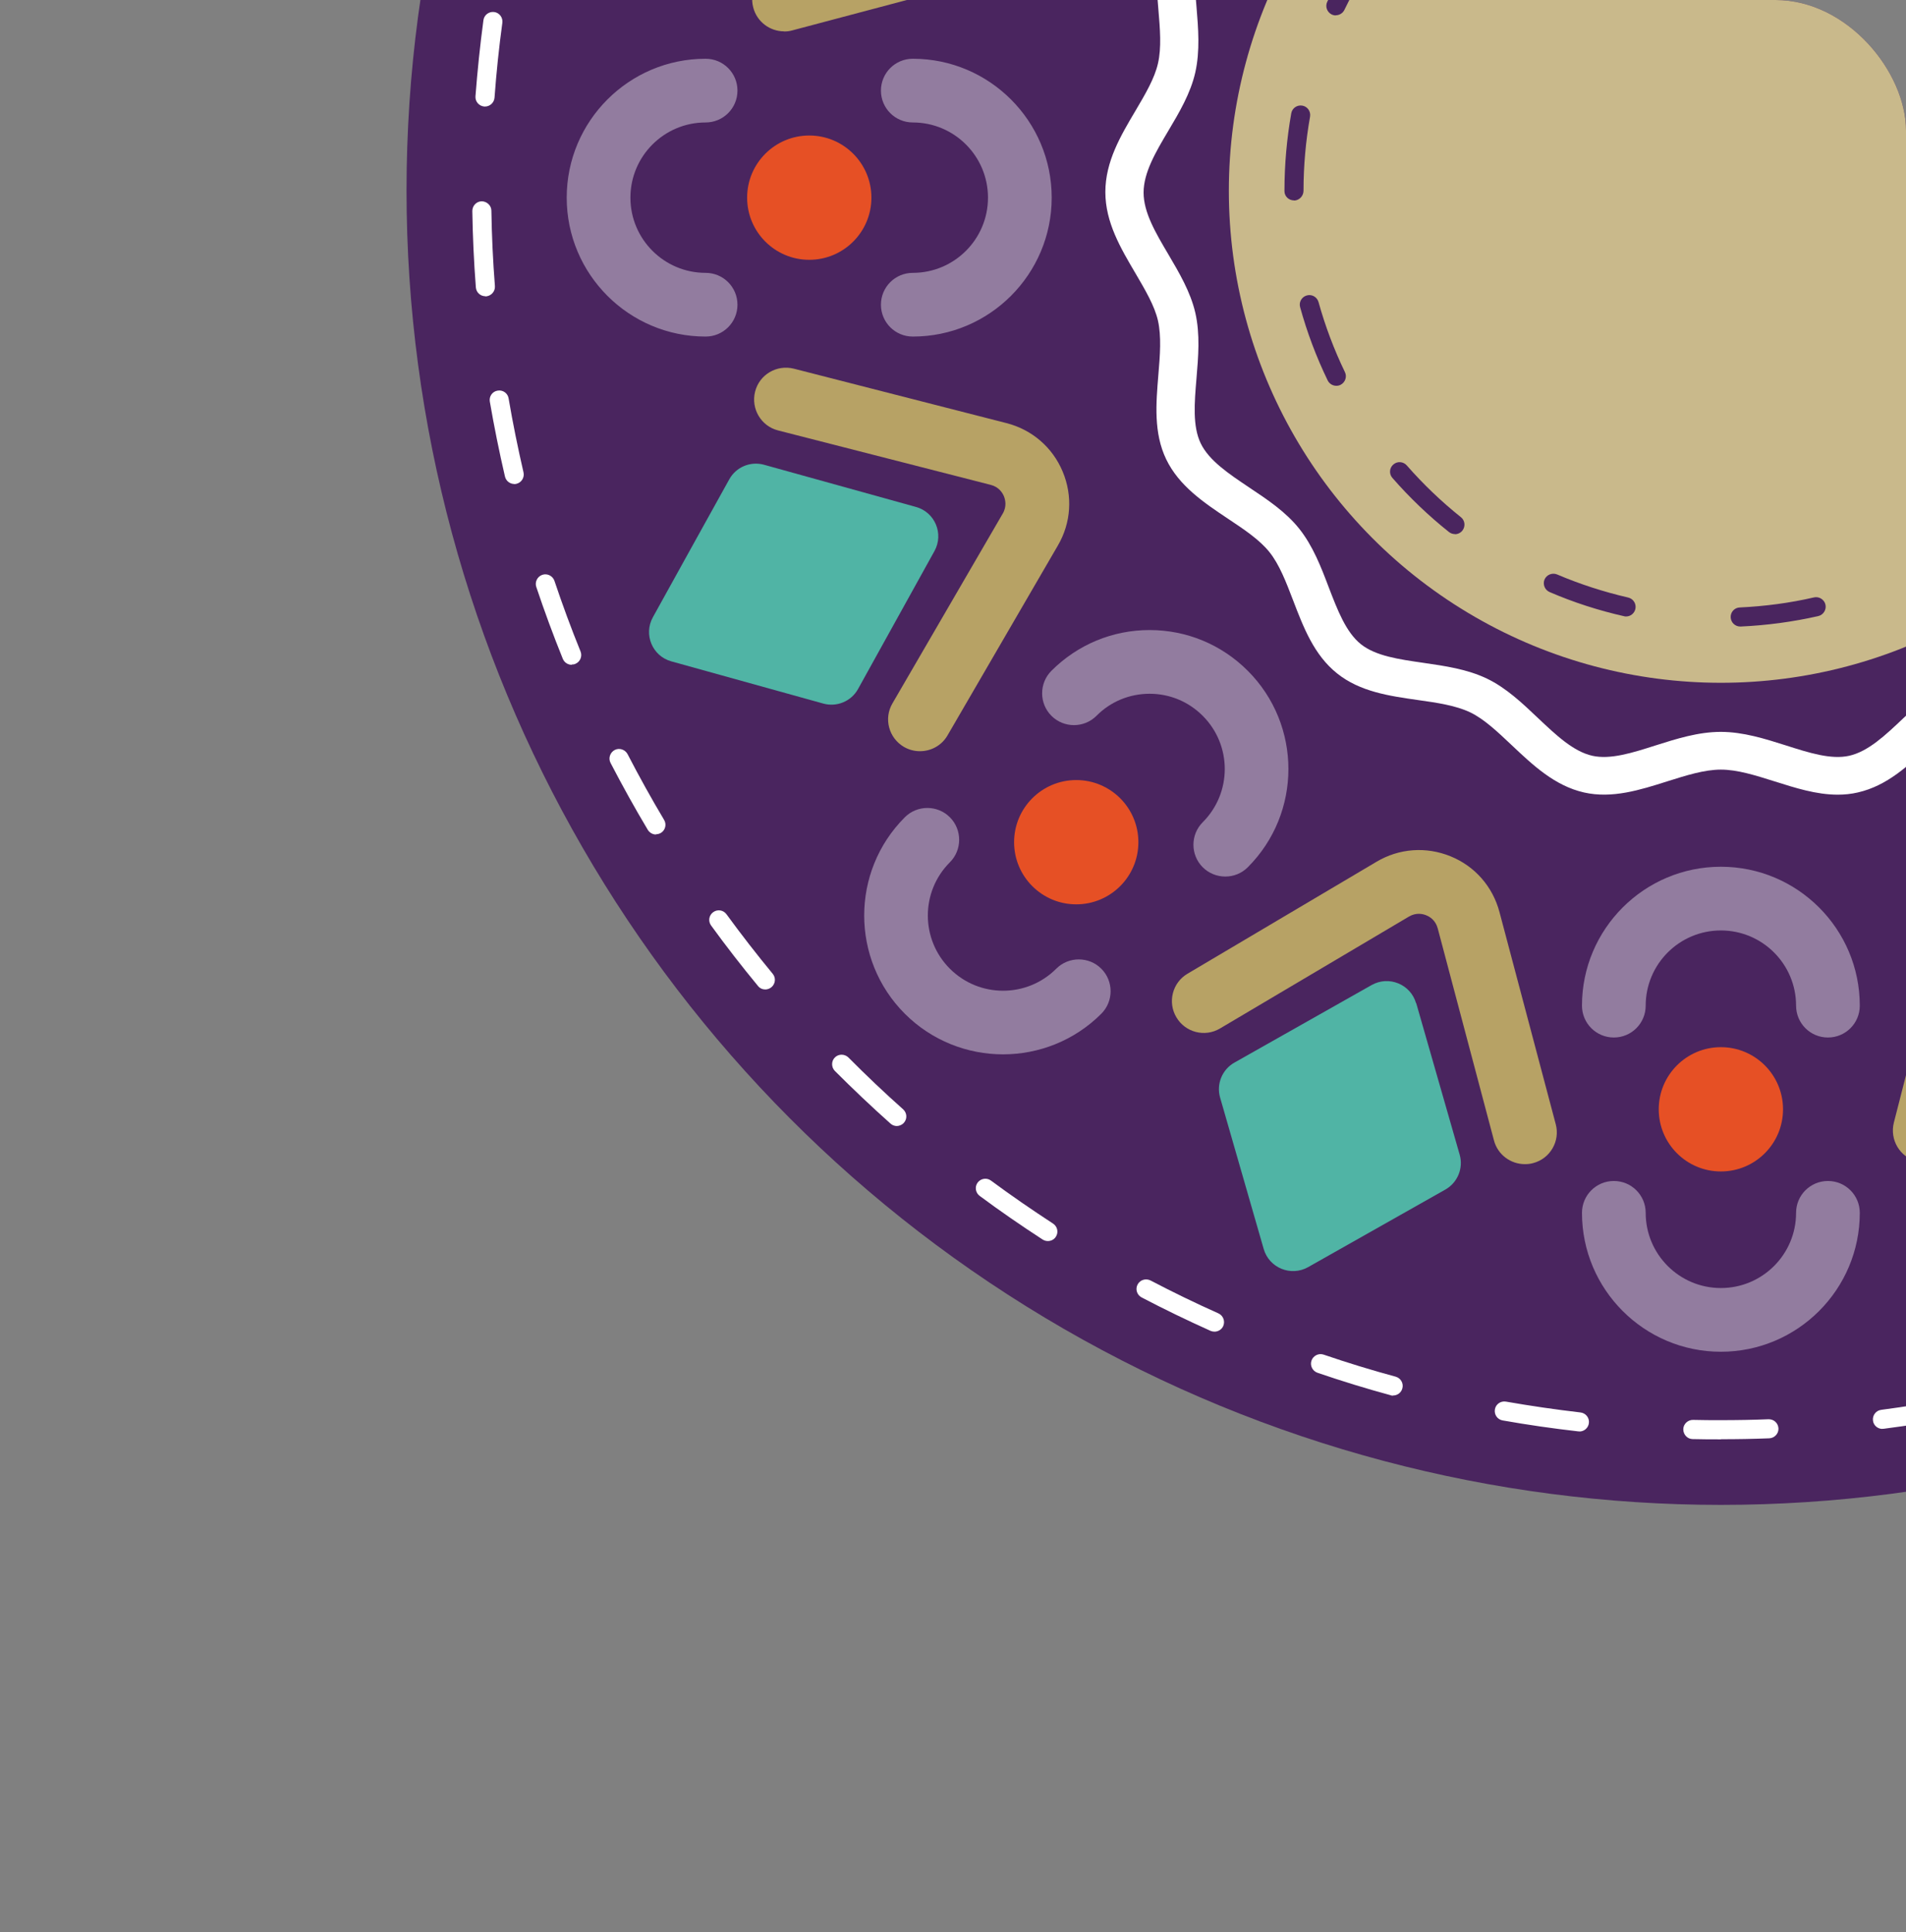 <?xml version="1.0" encoding="UTF-8" standalone="no"?>
<svg xmlns="http://www.w3.org/2000/svg" xmlns:xlink="http://www.w3.org/1999/xlink" viewBox="0 0 146 148">
  <rect x="0" y="0" width="146" height="148" fill="#808080" stroke="none"/>
  <clipPath id="a">
    <rect height="148" rx="10" width="146"/>
  </clipPath>
  <g clip-path="url(#a)">
    <circle cx="131.82" cy="14.59" fill="#4a255f" r="100.68"/>
    <path d="m131.83 110.25c-.71 0-1.45 0-2.17-.02-.4 0-.72-.34-.72-.75 0-.4.35-.73.75-.72.7.02 1.41.02 2.12.02h.02c1.21 0 2.43-.02 3.64-.07.41-.01.74.3.76.7s-.3.74-.7.76c-1.23.05-2.47.07-3.7.07zm-10.85-.61s-.06 0-.08 0c-1.93-.22-3.89-.5-5.8-.84-.4-.07-.66-.45-.59-.85s.45-.66.85-.59c1.89.33 3.81.61 5.71.83.4.05.69.41.64.81-.04.37-.36.65-.73.65zm23.21-.19c-.36 0-.68-.27-.72-.64-.05-.4.23-.77.63-.82 1.9-.25 3.82-.56 5.7-.92.39-.08.78.18.86.58s-.18.78-.58.86c-1.91.37-3.85.68-5.79.93-.03 0-.06 0-.1 0zm-37.48-2.55c-.06 0-.13 0-.19-.03-1.88-.51-3.76-1.09-5.6-1.72-.38-.13-.59-.55-.46-.93s.55-.59.93-.46c1.81.62 3.67 1.19 5.52 1.69.39.11.62.51.51.9-.09.33-.38.54-.71.54zm51.69-.42c-.32 0-.61-.21-.7-.53-.11-.39.11-.79.5-.91 1.84-.54 3.69-1.14 5.49-1.78.38-.14.8.06.94.44s-.06.8-.44.94c-1.83.66-3.7 1.27-5.57 1.81-.07.02-.14.03-.21.03zm-65.37-4.48c-.1 0-.2-.02-.3-.06-1.78-.8-3.56-1.66-5.28-2.56-.36-.19-.5-.63-.31-.99s.63-.49.99-.31c1.7.89 3.45 1.74 5.2 2.52.37.17.53.6.37.97-.12.27-.39.43-.67.43zm78.97-.64c-.28 0-.54-.16-.66-.42-.17-.37-.01-.8.35-.97 1.73-.81 3.46-1.69 5.14-2.6.35-.19.8-.06.99.29s.06.8-.29.99c-1.71.93-3.46 1.82-5.22 2.64-.1.05-.21.07-.31.07zm-91.74-6.3c-.14 0-.27-.04-.4-.12-1.63-1.06-3.26-2.18-4.82-3.34-.32-.24-.39-.7-.15-1.02s.7-.39 1.02-.15c1.54 1.14 3.14 2.24 4.75 3.29.34.22.44.67.22 1.01-.14.22-.37.33-.61.33zm104.38-.84c-.24 0-.47-.11-.61-.32-.23-.34-.14-.79.2-1.02 1.59-1.07 3.17-2.2 4.69-3.36.32-.25.78-.18 1.03.14s.18.78-.14 1.03c-1.55 1.18-3.15 2.33-4.76 3.41-.13.08-.27.12-.41.12zm-115.94-7.97c-.17 0-.35-.06-.49-.19-1.45-1.29-2.88-2.65-4.26-4.03-.28-.29-.28-.75 0-1.03.29-.29.75-.28 1.04 0 1.35 1.36 2.76 2.7 4.19 3.97.3.27.33.73.06 1.03-.14.16-.35.25-.55.25zm127.35-1.02c-.2 0-.39-.08-.54-.24-.27-.3-.25-.76.04-1.03 1.41-1.3 2.8-2.65 4.13-4.03.28-.29.74-.3 1.03-.02s.3.74.02 1.03c-1.35 1.4-2.76 2.78-4.19 4.1-.14.13-.32.19-.5.19zm-137.43-9.44c-.21 0-.42-.09-.56-.27-1.24-1.5-2.45-3.06-3.59-4.63-.24-.33-.17-.78.16-1.02s.78-.17 1.02.16c1.13 1.55 2.32 3.08 3.54 4.56.26.31.21.77-.1 1.03-.14.11-.3.17-.47.17zm147.35-1.18c-.16 0-.32-.05-.46-.16-.32-.25-.37-.71-.11-1.03 1.2-1.49 2.36-3.05 3.47-4.62.23-.33.69-.41 1.02-.18s.41.69.18 1.02c-1.12 1.59-2.31 3.17-3.52 4.69-.14.18-.36.27-.57.27zm-155.72-10.69c-.25 0-.49-.13-.63-.36-1-1.67-1.95-3.39-2.85-5.12-.19-.36-.04-.8.31-.99.36-.19.8-.04.99.31.88 1.7 1.82 3.4 2.8 5.04.21.35.09.8-.25 1-.12.07-.25.1-.37.1zm163.91-1.32c-.12 0-.25-.03-.36-.1-.35-.2-.47-.65-.27-1 .96-1.66 1.87-3.38 2.72-5.09.18-.36.62-.51.98-.33s.51.62.33.98c-.87 1.75-1.8 3.49-2.77 5.17-.14.24-.38.37-.63.37zm-170.37-11.68c-.29 0-.56-.17-.68-.46-.73-1.8-1.41-3.65-2.03-5.5-.13-.38.08-.8.46-.93s.8.08.93.46c.61 1.82 1.28 3.64 2 5.41.15.37-.03.8-.4.95-.09.04-.18.05-.27.05zm176.63-1.44c-.09 0-.18-.02-.26-.05-.38-.15-.56-.57-.42-.95.69-1.8 1.33-3.63 1.91-5.46.12-.39.53-.6.92-.48s.6.53.48.92c-.59 1.85-1.24 3.72-1.94 5.54-.11.29-.39.47-.68.47zm-181.03-12.41c-.33 0-.63-.23-.71-.57-.44-1.89-.83-3.83-1.16-5.74-.07-.4.2-.78.6-.84.4-.07.78.2.84.6.32 1.89.71 3.79 1.14 5.66.09.39-.15.79-.55.88-.06.01-.11.02-.17.02zm185.19-1.52c-.05 0-.1 0-.16-.02-.39-.09-.65-.48-.56-.87.41-1.87.76-3.78 1.05-5.67.06-.4.44-.67.83-.61.4.06.67.43.61.83-.29 1.92-.65 3.86-1.06 5.76-.07.34-.38.58-.71.58zm-187.4-12.86c-.38 0-.7-.29-.73-.68-.15-1.94-.24-3.91-.27-5.85 0-.4.32-.74.72-.74.39 0 .74.32.74.72.03 1.92.12 3.86.27 5.77.03.4-.27.75-.67.79-.02 0-.04 0-.06 0zm189.39-1.55s-.03 0-.04 0c-.4-.02-.71-.37-.69-.77.11-1.91.17-3.85.17-5.77v-.22c0-.4.33-.73.73-.73s.73.33.73.73v.21c0 1.95-.06 3.92-.18 5.86-.02.39-.35.69-.73.69zm-189.41-12.98s-.04 0-.06 0c-.4-.03-.71-.38-.68-.78.15-1.94.35-3.9.61-5.83.05-.4.42-.68.82-.63s.68.42.63.82c-.26 1.9-.46 3.83-.6 5.74-.03.38-.35.68-.73.68zm189.16-1.76c-.37 0-.69-.28-.73-.66-.18-1.91-.42-3.83-.71-5.73-.06-.4.21-.77.61-.84.4-.06.77.21.84.61.3 1.92.54 3.88.72 5.82.04.4-.26.76-.66.8-.02 0-.05 0-.07 0zm-186.97-12.6c-.05 0-.11 0-.17-.02-.39-.09-.64-.48-.55-.88.44-1.89.94-3.8 1.5-5.67.12-.39.52-.61.91-.49s.61.52.49.91c-.55 1.84-1.04 3.71-1.48 5.58-.08.34-.38.57-.71.57zm184.52-1.72c-.33 0-.63-.22-.71-.55-.47-1.86-1-3.72-1.58-5.55-.12-.39.09-.8.48-.92s.8.09.92.48c.59 1.85 1.13 3.75 1.61 5.64.1.39-.14.79-.53.89-.06.02-.12.02-.18.02zm-180.16-12.14c-.09 0-.18-.02-.27-.05-.37-.15-.56-.58-.41-.95.73-1.81 1.52-3.61 2.36-5.38.17-.37.61-.52.97-.35.37.17.52.61.35.97-.82 1.73-1.61 3.52-2.32 5.29-.11.29-.39.46-.68.46zm175.54-1.63c-.28 0-.56-.17-.67-.45-.75-1.76-1.56-3.52-2.41-5.23-.18-.36-.03-.8.33-.98s.8-.03.98.33c.87 1.74 1.69 3.53 2.45 5.32.16.37-.02.8-.39.96-.09.04-.19.06-.29.06zm-169.1-11.4c-.13 0-.26-.03-.37-.1-.35-.21-.46-.66-.26-1 1-1.68 2.06-3.34 3.15-4.95.23-.33.68-.42 1.02-.19.33.23.42.68.19 1.02-1.08 1.58-2.12 3.22-3.1 4.87-.14.23-.38.36-.63.36zm162.42-1.5c-.24 0-.48-.12-.62-.35-1.01-1.63-2.08-3.24-3.19-4.81-.23-.33-.16-.79.17-1.02s.79-.16 1.02.17c1.12 1.59 2.21 3.23 3.24 4.88.21.34.11.79-.24 1.01-.12.07-.25.11-.38.11zm-154.06-10.4c-.16 0-.33-.05-.46-.17-.31-.26-.36-.72-.1-1.03 1.24-1.5 2.54-2.99 3.86-4.41.28-.3.74-.31 1.03-.04.3.28.31.74.04 1.03-1.31 1.4-2.59 2.86-3.8 4.34-.14.18-.35.27-.57.27zm145.49-1.33c-.21 0-.41-.09-.56-.26-1.25-1.46-2.56-2.9-3.88-4.27-.28-.29-.27-.75.02-1.03s.75-.27 1.03.02c1.35 1.39 2.67 2.85 3.94 4.34.26.31.23.77-.08 1.03-.14.12-.31.18-.47.18zm-135.43-9.15c-.2 0-.4-.08-.55-.24-.27-.3-.24-.76.06-1.03 1.45-1.3 2.96-2.57 4.49-3.77.32-.25.78-.2 1.03.12s.2.78-.12 1.03c-1.5 1.19-2.99 2.44-4.42 3.71-.14.12-.31.19-.49.19zm125.17-1.15c-.17 0-.34-.06-.48-.18-1.45-1.25-2.96-2.48-4.49-3.63-.32-.24-.38-.7-.14-1.03.24-.32.7-.38 1.03-.14 1.55 1.18 3.08 2.42 4.56 3.69.31.26.34.73.08 1.03-.14.17-.35.25-.55.25zm-113.64-7.68c-.24 0-.47-.12-.61-.33-.22-.34-.12-.79.21-1.01 1.63-1.06 3.31-2.08 5-3.04.35-.2.8-.08 1 .28.2.35.08.8-.28 1-1.66.94-3.32 1.95-4.93 3-.12.08-.26.12-.4.12zm101.94-.94c-.13 0-.27-.04-.39-.11-1.63-1.02-3.3-1.99-4.99-2.91-.35-.19-.49-.64-.29-.99.19-.36.64-.49.99-.29 1.71.93 3.42 1.92 5.07 2.95.34.21.45.67.23 1.01-.14.22-.38.34-.62.34zm-89.19-6.03c-.28 0-.55-.16-.67-.43-.17-.37 0-.8.37-.97 1.77-.8 3.59-1.55 5.41-2.24.38-.14.8.05.94.43s-.05.8-.43.94c-1.79.68-3.58 1.42-5.32 2.2-.1.04-.2.06-.3.06zm76.31-.71c-.1 0-.19-.02-.29-.06-1.76-.76-3.57-1.47-5.38-2.11-.38-.14-.58-.55-.44-.94.14-.38.55-.58.94-.44 1.84.66 3.68 1.38 5.47 2.14.37.16.54.59.38.96-.12.28-.39.44-.67.44zm-62.65-4.22c-.32 0-.62-.21-.71-.54-.11-.39.12-.79.51-.9 1.87-.52 3.79-.98 5.7-1.38.39-.08.78.17.87.57.08.4-.17.78-.57.87-1.88.39-3.76.85-5.61 1.36-.06.02-.13.03-.19.03zm48.89-.46c-.06 0-.12 0-.18-.02-1.86-.47-3.75-.9-5.63-1.26-.4-.08-.66-.46-.58-.86s.46-.66.86-.58c1.91.36 3.83.79 5.72 1.28.39.1.63.5.53.89-.08.33-.38.55-.71.55zm-34.63-2.32c-.37 0-.68-.27-.73-.65-.05-.4.24-.76.64-.81 1.93-.22 3.89-.39 5.84-.5.41-.03.75.29.77.69s-.29.75-.69.77c-1.92.1-3.85.27-5.75.49-.03 0-.06 0-.09 0zm20.32-.19s-.05 0-.07 0c-1.9-.18-3.84-.31-5.76-.38-.4-.01-.72-.35-.71-.76.01-.4.35-.72.76-.7 1.95.07 3.92.2 5.85.39.4.04.7.4.66.8-.04.38-.36.66-.73.66z" fill="#fff"/>
    <path d="m140.77 60.87c-1.64 0-3.26-.52-4.84-1.02-1.46-.46-2.85-.9-4.11-.9s-2.65.44-4.11.9c-2.08.66-4.22 1.34-6.38.85-2.24-.51-3.91-2.09-5.53-3.62-1.08-1.02-2.1-1.99-3.17-2.51-1.11-.53-2.52-.74-4.02-.95-2.18-.31-4.43-.63-6.19-2.04-1.77-1.41-2.58-3.54-3.37-5.6-.54-1.41-1.05-2.74-1.81-3.69-.75-.94-1.93-1.73-3.18-2.56-1.84-1.23-3.74-2.5-4.73-4.55-.97-2.02-.78-4.27-.6-6.46.13-1.52.24-2.95-.03-4.16-.26-1.14-.97-2.34-1.72-3.62-1.13-1.92-2.31-3.9-2.31-6.23s1.17-4.31 2.31-6.23c.75-1.27 1.46-2.47 1.72-3.62.28-1.21.16-2.64.03-4.16-.18-2.18-.37-4.44.6-6.46.99-2.05 2.89-3.32 4.73-4.55 1.25-.83 2.43-1.62 3.18-2.56.76-.95 1.27-2.28 1.81-3.69.79-2.06 1.6-4.19 3.37-5.6 1.76-1.41 4.01-1.73 6.19-2.04 1.5-.21 2.91-.42 4.02-.95 1.07-.52 2.09-1.48 3.17-2.51 1.61-1.53 3.28-3.11 5.53-3.62 2.16-.49 4.3.19 6.38.85 1.46.47 2.85.9 4.11.9s2.65-.44 4.11-.9c2.08-.66 4.22-1.34 6.38-.85 2.24.51 3.91 2.09 5.53 3.62 1.08 1.02 2.1 1.99 3.17 2.51 1.11.53 2.52.74 4.02.95 2.18.31 4.43.63 6.19 2.04 1.77 1.41 2.58 3.54 3.37 5.6.54 1.41 1.05 2.74 1.81 3.69.75.94 1.93 1.73 3.18 2.56 1.84 1.23 3.74 2.5 4.73 4.55.97 2.02.78 4.27.6 6.46-.13 1.52-.24 2.95.03 4.16.26 1.14.97 2.34 1.72 3.62 1.13 1.92 2.31 3.9 2.31 6.23s-1.17 4.31-2.31 6.23c-.75 1.27-1.46 2.47-1.72 3.62-.28 1.21-.16 2.64-.03 4.16.18 2.18.37 4.44-.6 6.46-.99 2.05-2.89 3.32-4.73 4.55-1.25.83-2.43 1.62-3.18 2.56-.76.95-1.27 2.28-1.81 3.69-.79 2.06-1.6 4.19-3.37 5.6-1.76 1.41-4.01 1.73-6.19 2.04-1.5.21-2.91.42-4.02.95-1.07.52-2.09 1.48-3.17 2.51-1.61 1.53-3.28 3.11-5.53 3.62-.51.12-1.03.17-1.54.17zm-17.91-89.35c-.31 0-.6.03-.89.09-1.46.33-2.77 1.57-4.16 2.89-1.2 1.13-2.43 2.3-3.91 3.02-1.51.73-3.22.97-4.88 1.21-1.87.27-3.64.52-4.78 1.43-1.15.92-1.79 2.59-2.46 4.36-.59 1.56-1.21 3.16-2.25 4.47-1.04 1.3-2.46 2.25-3.84 3.17-1.58 1.06-3.08 2.05-3.72 3.39-.63 1.3-.48 3.07-.32 4.95.14 1.67.28 3.4-.09 5.05-.36 1.59-1.22 3.05-2.06 4.46-.98 1.65-1.9 3.21-1.9 4.74s.92 3.08 1.9 4.74c.83 1.41 1.69 2.87 2.06 4.46.38 1.65.23 3.38.09 5.05-.16 1.88-.3 3.65.32 4.95.64 1.33 2.14 2.33 3.72 3.39 1.38.92 2.81 1.87 3.84 3.17 1.04 1.31 1.66 2.91 2.25 4.47.68 1.77 1.32 3.44 2.46 4.36 1.14.91 2.91 1.16 4.78 1.43 1.65.24 3.36.48 4.88 1.21 1.48.71 2.72 1.89 3.91 3.02 1.39 1.31 2.7 2.56 4.16 2.89 1.38.31 3.06-.22 4.84-.79 1.61-.51 3.28-1.04 5-1.04s3.39.53 5 1.04c1.78.57 3.46 1.1 4.84.79 1.46-.33 2.77-1.57 4.16-2.89 1.2-1.13 2.43-2.3 3.91-3.02 1.51-.73 3.22-.97 4.88-1.21 1.87-.27 3.64-.52 4.78-1.43 1.15-.92 1.79-2.59 2.46-4.36.59-1.56 1.21-3.16 2.25-4.47 1.04-1.3 2.46-2.25 3.84-3.17 1.58-1.06 3.08-2.05 3.72-3.39.63-1.3.48-3.07.32-4.95-.14-1.67-.28-3.4.09-5.05.36-1.59 1.22-3.05 2.06-4.46.98-1.65 1.9-3.21 1.9-4.74s-.92-3.08-1.9-4.74c-.83-1.41-1.69-2.87-2.06-4.46-.38-1.65-.23-3.38-.09-5.05.16-1.88.3-3.65-.32-4.95-.64-1.33-2.14-2.33-3.72-3.39-1.38-.92-2.81-1.87-3.84-3.17-1.04-1.31-1.66-2.91-2.25-4.47-.68-1.77-1.32-3.44-2.46-4.36-1.14-.91-2.91-1.16-4.78-1.43-1.65-.24-3.36-.48-4.88-1.21-1.48-.71-2.72-1.89-3.91-3.02-1.39-1.31-2.7-2.56-4.16-2.89-1.38-.31-3.06.22-4.84.79-1.61.51-3.28 1.04-5 1.04s-3.39-.53-5-1.04c-1.41-.45-2.77-.88-3.96-.88z" fill="#fff"/>
    <g fill="#e65025">
      <circle cx="131.82" cy="84.97" r="4.76"/>
      <circle cx="61.99" cy="15.14" r="4.76"/>
      <circle cx="82.44" cy="64.51" r="4.76"/>
    </g>
    <circle cx="131.82" cy="14.61" fill="#c9b98b" r="37.69"/>
    <path d="m147.44 89.04c-.2 0-.4-.02-.61-.08-1.3-.33-2.09-1.66-1.76-2.97l4.17-16.29c.5-1.95 1.85-3.52 3.71-4.3s3.93-.65 5.67.37l14.54 8.45c1.16.68 1.56 2.17.88 3.33s-2.17 1.56-3.33.88l-14.54-8.45c-.56-.33-1.08-.19-1.33-.09-.26.11-.71.38-.87 1.01l-4.17 16.29c-.28 1.1-1.27 1.83-2.36 1.83z" fill="#b7a265"/>
    <path d="m70.46 57.54c-.42 0-.84-.11-1.22-.33-1.16-.68-1.56-2.17-.88-3.33l8.45-14.54c.33-.56.19-1.08.09-1.33-.11-.26-.38-.71-1.01-.87l-16.29-4.17c-1.3-.33-2.09-1.66-1.76-2.97s1.66-2.09 2.97-1.76l16.29 4.17c1.95.5 3.52 1.85 4.3 3.71s.65 3.93-.37 5.67l-8.45 14.54c-.45.78-1.27 1.21-2.11 1.21z" fill="#b7a265"/>
    <path d="m71.58 42.21-5.85 10.56c-.52.95-1.63 1.41-2.67 1.12l-11.63-3.23c-1.46-.4-2.15-2.06-1.42-3.38l2.85-5.15 3-5.41c.52-.95 1.63-1.41 2.67-1.12l11.63 3.23c1.46.4 2.15 2.06 1.42 3.38z" fill="#50b4a5"/>
    <path d="m116.8 89.17c-1.08 0-2.07-.72-2.36-1.81l-4.31-16.25c-.17-.63-.62-.9-.88-1-.26-.11-.77-.23-1.33.1l-14.47 8.57c-1.16.69-2.66.3-3.34-.86-.69-1.16-.3-2.66.86-3.34l14.47-8.57c1.73-1.03 3.8-1.18 5.67-.42s3.23 2.32 3.75 4.27l4.31 16.25c.35 1.3-.43 2.64-1.73 2.98-.21.06-.42.08-.63.08z" fill="#b7a265"/>
    <path d="m108.48 76.83 3.33 11.61c.3 1.04-.16 2.15-1.1 2.68l-10.51 5.94c-1.32.74-2.98.06-3.4-1.39l-1.63-5.66-1.71-5.94c-.3-1.04.16-2.15 1.1-2.68l10.51-5.94c1.32-.74 2.98-.06 3.4 1.39z" fill="#50b4a5"/>
    <path d="m60.06 2.4c-1.08 0-2.07-.72-2.36-1.82-.35-1.3.43-2.64 1.73-2.98l16.25-4.31c.63-.17.9-.62 1-.88.11-.26.23-.77-.1-1.33l-8.57-14.47c-.69-1.16-.3-2.66.86-3.34 1.16-.69 2.65-.3 3.34.86l8.57 14.47c1.03 1.73 1.18 3.8.42 5.67s-2.32 3.23-4.27 3.75l-16.25 4.31c-.21.06-.42.08-.63.08z" fill="#b7a265"/>
    <g fill="#927c9f">
      <path d="m140.02 79.47c-1.35 0-2.44-1.09-2.44-2.44 0-3.18-2.58-5.76-5.76-5.76s-5.76 2.58-5.76 5.76c0 1.35-1.09 2.44-2.44 2.44s-2.44-1.09-2.44-2.44c0-5.87 4.77-10.64 10.64-10.64s10.64 4.77 10.64 10.64c0 1.35-1.09 2.44-2.44 2.44z"/>
      <path d="m131.82 103.54c-5.87 0-10.64-4.77-10.64-10.64 0-1.35 1.09-2.44 2.44-2.44s2.44 1.09 2.44 2.44c0 3.18 2.58 5.76 5.76 5.76s5.76-2.58 5.76-5.76c0-1.35 1.09-2.44 2.44-2.44s2.44 1.09 2.44 2.44c0 5.87-4.77 10.64-10.64 10.64z"/>
      <path d="m69.92 25.78c-1.35 0-2.44-1.09-2.44-2.44s1.09-2.44 2.44-2.44c3.18 0 5.76-2.58 5.76-5.76s-2.58-5.76-5.76-5.76c-1.35 0-2.44-1.09-2.44-2.44s1.09-2.44 2.44-2.44c5.87 0 10.64 4.77 10.64 10.64s-4.77 10.64-10.64 10.64z"/>
      <path d="m54.05 25.78c-5.87 0-10.64-4.77-10.64-10.64s4.77-10.64 10.64-10.64c1.35 0 2.44 1.09 2.44 2.44s-1.09 2.44-2.44 2.44c-3.18 0-5.76 2.58-5.76 5.76s2.58 5.76 5.76 5.76c1.35 0 2.44 1.09 2.44 2.44s-1.09 2.44-2.44 2.44z"/>
      <path d="m93.85 67.14c-.62 0-1.25-.24-1.72-.71-.95-.95-.95-2.5 0-3.45 2.25-2.25 2.25-5.9 0-8.15-1.09-1.09-2.53-1.69-4.07-1.69s-2.99.6-4.07 1.69c-.95.95-2.5.95-3.45 0s-.95-2.5 0-3.45c2.01-2.01 4.68-3.12 7.52-3.12s5.51 1.11 7.52 3.12c4.15 4.15 4.15 10.9 0 15.05-.48.48-1.1.71-1.72.71z"/>
      <path d="m76.83 80.76c-2.72 0-5.45-1.04-7.52-3.11-4.15-4.15-4.15-10.9 0-15.05.95-.95 2.5-.95 3.45 0s.95 2.5 0 3.45c-2.25 2.25-2.25 5.9 0 8.15s5.9 2.25 8.15 0c.95-.95 2.5-.95 3.45 0s.95 2.5 0 3.45c-2.07 2.07-4.8 3.11-7.52 3.11z"/>
    </g>
    <path d="m133.3 47.99c-.39 0-.71-.31-.73-.7-.02-.4.29-.75.7-.76 1.91-.09 3.82-.34 5.68-.77.39-.09.79.16.88.55s-.16.79-.55.88c-1.94.44-3.94.71-5.94.8-.01 0-.02 0-.03 0zm-8.74-.77c-.05 0-.11 0-.16-.02-1.95-.44-3.87-1.06-5.7-1.85-.37-.16-.54-.59-.39-.96.16-.37.59-.54.96-.39 1.76.75 3.59 1.34 5.45 1.77.39.09.64.48.55.88-.08.34-.38.57-.71.57zm22.76-3.1c-.26 0-.51-.14-.64-.38-.19-.36-.06-.8.3-.99 1.68-.91 3.28-1.97 4.78-3.16.32-.25.78-.2 1.03.11.25.32.2.78-.11 1.03-1.56 1.25-3.24 2.36-5 3.31-.11.06-.23.09-.35.09zm-35.87-3.21c-.16 0-.32-.05-.46-.16-1.56-1.24-3.02-2.64-4.33-4.14-.27-.3-.24-.77.07-1.03.3-.27.77-.23 1.03.07 1.26 1.44 2.65 2.77 4.14 3.96.32.25.37.71.12 1.03-.14.18-.36.28-.57.28zm46.82-6.37c-.15 0-.3-.05-.43-.14-.33-.24-.4-.7-.16-1.02 1.12-1.55 2.11-3.2 2.94-4.92.17-.36.61-.52.98-.34.36.18.52.61.34.98-.87 1.8-1.9 3.53-3.08 5.14-.14.2-.37.3-.59.3zm-55.91-4.99c-.27 0-.53-.15-.66-.41-.87-1.8-1.58-3.68-2.11-5.61-.11-.39.12-.79.51-.9s.79.12.9.51c.51 1.84 1.19 3.64 2.02 5.36.18.36.02.8-.34.98-.1.05-.21.07-.32.07zm61.63-8.38s-.09 0-.13-.01c-.4-.07-.66-.45-.59-.85.34-1.87.51-3.79.51-5.71v-.08c0-.4.33-.73.73-.73s.73.33.73.73v.07c0 2.02-.18 4.02-.53 5.98-.06.35-.37.6-.72.6zm-64.87-5.82c-.4 0-.73-.31-.73-.71v-.04c0-1.99.18-3.98.52-5.92.07-.4.45-.66.85-.59s.66.45.59.85c-.33 1.86-.5 3.76-.5 5.67 0 .4-.33.75-.73.75zm64.2-8.8c-.32 0-.61-.21-.7-.54-.51-1.84-1.19-3.64-2.03-5.36-.18-.36-.02-.8.34-.98s.8-.02.98.34c.87 1.8 1.58 3.68 2.12 5.6.11.39-.12.79-.51.9-.07.02-.13.03-.2.03zm-60.99-5.37c-.11 0-.21-.02-.32-.07-.36-.18-.52-.61-.34-.98.86-1.8 1.9-3.53 3.07-5.15.24-.33.7-.4 1.02-.16.33.24.4.69.16 1.02-1.12 1.55-2.11 3.2-2.94 4.92-.13.26-.39.41-.66.41zm54.06-7.42c-.2 0-.41-.08-.55-.25-1.26-1.43-2.66-2.76-4.15-3.95-.32-.25-.37-.71-.12-1.03s.71-.37 1.03-.12c1.56 1.24 3.02 2.63 4.34 4.13.27.3.24.77-.07 1.03-.14.12-.31.18-.48.18zm-45-3.97c-.21 0-.43-.09-.57-.27-.25-.32-.2-.78.11-1.03 1.56-1.25 3.24-2.36 4.99-3.31.36-.19.8-.06.99.29.19.36.06.8-.29.99-1.68.91-3.28 1.97-4.77 3.17-.13.11-.3.16-.46.16zm33.22-4.57c-.1 0-.19-.02-.29-.06-1.76-.75-3.59-1.34-5.45-1.76-.39-.09-.64-.48-.55-.87s.48-.64.87-.55c1.95.44 3.87 1.06 5.7 1.84.37.16.55.59.39.96-.12.28-.39.45-.67.45zm-20.13-1.77c-.33 0-.64-.23-.71-.57-.09-.39.16-.79.55-.88 1.94-.44 3.94-.72 5.94-.81.4-.02.75.29.76.7.02.4-.29.75-.7.76-1.91.09-3.82.35-5.68.77-.05.01-.11.02-.16.02z" fill="#4a255f"/>
  </g>
</svg>
